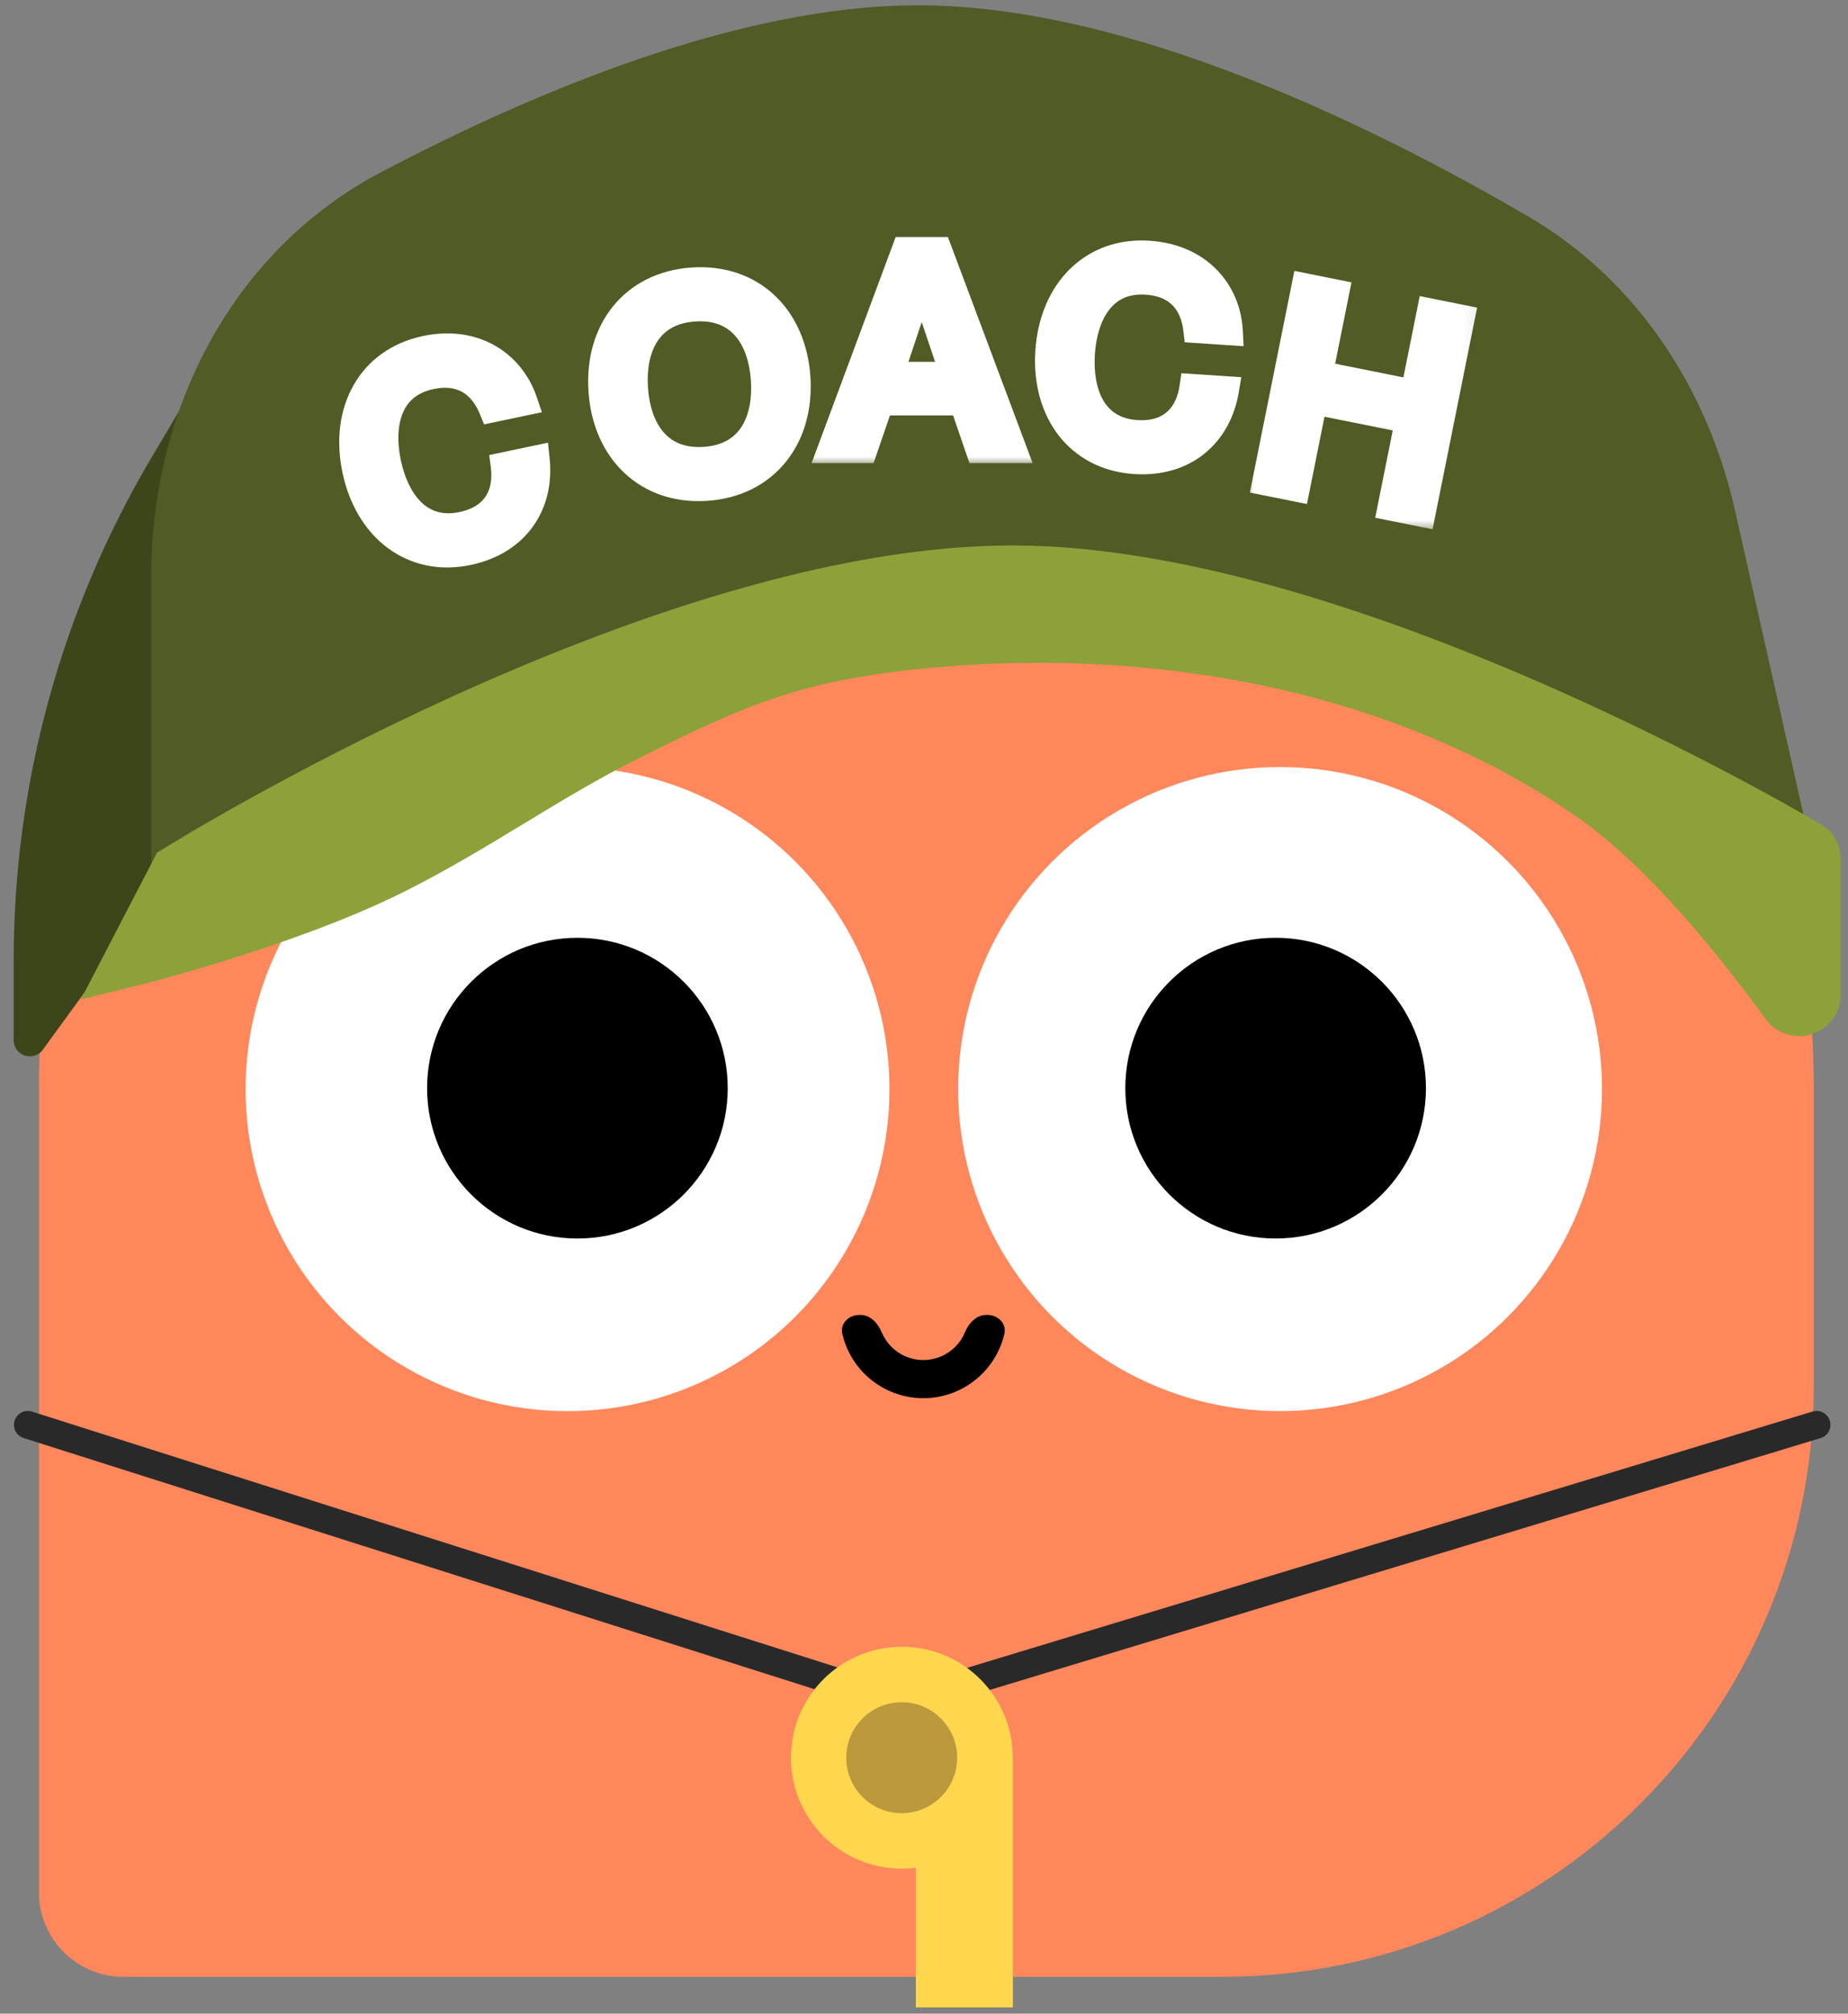 <svg width="123" height="134" viewBox="0 0 123 134" fill="none" xmlns="http://www.w3.org/2000/svg">
<rect x="0" y="0" width="123" height="134" fill="#808080" stroke="none"/>
<path d="M2.589 72.464C2.589 39.842 29.034 13.396 61.657 13.396V13.396C94.279 13.396 120.724 39.842 120.724 72.464V92.163C120.724 113.914 103.092 131.547 81.341 131.547H8.215C5.108 131.547 2.589 129.028 2.589 125.921V72.464Z" fill="#FE875C"/>
<path d="M65.725 87.504C66.425 87.504 67.008 88.079 66.849 88.761C66.78 89.055 66.688 89.343 66.572 89.623C66.293 90.295 65.885 90.906 65.371 91.42C64.857 91.934 64.247 92.342 63.575 92.621C62.903 92.899 62.183 93.042 61.456 93.042C60.728 93.042 60.008 92.899 59.336 92.621C58.665 92.342 58.054 91.934 57.54 91.42C57.026 90.906 56.618 90.295 56.34 89.623C56.224 89.343 56.131 89.055 56.062 88.761C55.904 88.079 56.486 87.504 57.186 87.504L57.276 87.504C57.927 87.504 58.434 88.051 58.683 88.653V88.653C58.834 89.017 59.055 89.348 59.334 89.626C59.612 89.905 59.943 90.126 60.307 90.277C60.671 90.428 61.062 90.505 61.456 90.505C61.85 90.505 62.24 90.428 62.604 90.277C62.968 90.126 63.299 89.905 63.578 89.626C63.856 89.348 64.077 89.017 64.228 88.653V88.653C64.477 88.051 64.984 87.504 65.635 87.504H65.725Z" fill="black"/>
<ellipse cx="37.774" cy="72.474" rx="21.428" ry="21.43" fill="white"/>
<ellipse cx="85.2" cy="72.472" rx="21.428" ry="21.43" fill="white"/>
<ellipse cx="84.904" cy="72.41" rx="10.005" ry="10.006" fill="black"/>
<ellipse cx="38.432" cy="72.411" rx="10.005" ry="10.006" fill="black"/>
<path d="M12.553 26.29L13.821 24.154C13.291 24.279 12.874 25.049 12.553 26.29L10.111 30.403C4.087 40.546 0.909 52.124 0.909 63.921V69.215C0.909 70.258 2.242 70.691 2.855 69.849L12.207 56.992C11.616 48.218 11.05 32.095 12.553 26.29Z" fill="#3D451B"/>
<path d="M113.902 34.314L118.209 53.443C118.209 53.443 88.026 37.695 66.558 37.911C43.219 38.147 11.678 57.437 11.678 57.437V38.341C11.678 27.784 16.793 17.784 26.139 12.874C36.116 7.632 49.614 1.944 61.178 1.967C74.705 1.994 90.711 9.847 100.911 15.804C107.717 19.779 112.17 26.625 113.902 34.314Z" fill="#505B25" stroke="#505B25" stroke-width="3.228" stroke-linecap="square"/>
<path d="M67.634 37.911C88.531 38.042 116.333 53.871 120.396 56.251C120.721 56.441 120.899 56.779 120.899 57.156V66.224C120.899 67.295 119.457 67.744 118.829 66.875C116.065 63.054 110.924 56.511 105.834 52.999C93.757 44.664 77.915 41.432 62.254 42.792C53.131 43.585 49.08 45.36 41.809 49.005C36.199 51.817 31.815 55.068 26.206 57.88C18.934 61.525 8.451 64.093 8.451 64.093L11.679 57.88C11.679 57.88 43.825 37.761 67.634 37.911Z" fill="#8CA139" stroke="#8CA139" stroke-width="3.228" stroke-linecap="square"/>
<path d="M1.851 94.814L59.995 113.275L120.909 94.814" stroke="#292929" stroke-width="1.846" stroke-linecap="round"/>
<path fill-rule="evenodd" clip-rule="evenodd" d="M60.955 124.294C60.651 124.332 60.342 124.351 60.028 124.351C55.95 124.351 52.645 121.045 52.645 116.967C52.645 112.889 55.95 109.583 60.028 109.583C64.106 109.583 67.411 112.888 67.412 116.966H67.415V133.581H60.955V124.294Z" fill="#FED74E"/>
<ellipse cx="60.016" cy="116.966" rx="3.692" ry="3.692" fill="#BD993D"/>
<mask id="path-13-outside-1_9467_23544" maskUnits="userSpaceOnUse" x="20.373" y="20.278" width="18.173" height="19.72" fill="black">
<rect fill="white" x="20.373" y="20.278" width="18.173" height="19.72"/>
<path d="M31.139 36.691C27.471 37.462 24.513 35.14 23.698 31.256C22.878 27.354 24.671 24.035 28.338 23.265C31.572 22.586 34.01 24.224 34.859 26.743L32.782 27.179C32.281 25.964 31.137 24.469 28.663 24.989C25.808 25.588 25.233 28.236 25.771 30.802C26.314 33.385 27.906 35.578 30.76 34.979C33.253 34.455 33.789 32.607 33.586 31.009L35.663 30.573C35.978 33.506 34.391 36.008 31.139 36.691Z"/>
</mask>
<path d="M31.139 36.691C27.471 37.462 24.513 35.14 23.698 31.256C22.878 27.354 24.671 24.035 28.338 23.265C31.572 22.586 34.01 24.224 34.859 26.743L32.782 27.179C32.281 25.964 31.137 24.469 28.663 24.989C25.808 25.588 25.233 28.236 25.771 30.802C26.314 33.385 27.906 35.578 30.76 34.979C33.253 34.455 33.789 32.607 33.586 31.009L35.663 30.573C35.978 33.506 34.391 36.008 31.139 36.691Z" fill="white"/>
<path d="M34.859 26.743L35.049 27.646L36.066 27.433L35.734 26.448L34.859 26.743ZM32.782 27.179L31.928 27.531L32.221 28.24L32.971 28.082L32.782 27.179ZM33.586 31.009L33.396 30.106L32.563 30.281L32.67 31.126L33.586 31.009ZM35.663 30.573L36.581 30.474L36.473 29.46L35.474 29.669L35.663 30.573ZM30.949 35.788C29.363 36.121 27.979 35.783 26.901 34.979C25.811 34.167 24.971 32.828 24.601 31.067L22.794 31.446C23.24 33.568 24.287 35.333 25.797 36.459C27.319 37.594 29.247 38.032 31.328 37.595L30.949 35.788ZM24.601 31.067C24.229 29.297 24.463 27.728 25.138 26.542C25.805 25.369 26.941 24.501 28.528 24.168L28.149 22.361C26.068 22.798 24.474 23.976 23.533 25.63C22.599 27.272 22.346 29.314 22.794 31.446L24.601 31.067ZM28.528 24.168C31.305 23.585 33.285 24.963 33.985 27.038L35.734 26.448C34.735 23.485 31.84 21.586 28.149 22.361L28.528 24.168ZM34.67 25.84L32.592 26.276L32.971 28.082L35.049 27.646L34.67 25.84ZM33.635 26.828C33.347 26.129 32.847 25.276 31.992 24.677C31.106 24.056 29.936 23.778 28.473 24.085L28.852 25.892C29.864 25.679 30.504 25.889 30.933 26.189C31.394 26.512 31.716 27.014 31.928 27.531L33.635 26.828ZM28.473 24.085C26.745 24.448 25.64 25.468 25.09 26.808C24.563 28.095 24.576 29.602 24.868 30.992L26.674 30.612C26.428 29.436 26.459 28.336 26.799 27.508C27.116 26.733 27.725 26.129 28.852 25.892L28.473 24.085ZM24.868 30.992C25.161 32.389 25.756 33.778 26.757 34.747C27.799 35.756 29.222 36.245 30.95 35.882L30.571 34.076C29.444 34.312 28.644 34.004 28.041 33.421C27.396 32.797 26.924 31.798 26.674 30.612L24.868 30.992ZM30.95 35.882C32.416 35.574 33.414 34.844 33.983 33.859C34.535 32.904 34.62 31.822 34.502 30.892L32.67 31.126C32.756 31.795 32.674 32.435 32.385 32.935C32.114 33.405 31.598 33.86 30.571 34.076L30.95 35.882ZM33.776 31.912L35.853 31.476L35.474 29.669L33.396 30.106L33.776 31.912ZM34.746 30.671C34.882 31.945 34.602 33.072 33.985 33.942C33.371 34.808 32.375 35.489 30.949 35.788L31.328 37.595C33.154 37.211 34.577 36.299 35.491 35.01C36.402 33.725 36.759 32.134 36.581 30.474L34.746 30.671Z" fill="white" mask="url(#path-13-outside-1_9467_23544)"/>
<mask id="path-15-outside-2_9467_23544" maskUnits="userSpaceOnUse" x="67.638" y="14.884" width="16.09" height="17.953" fill="black">
<rect fill="white" x="67.638" y="14.884" width="16.09" height="17.953"/>
<path d="M75.533 30.624C71.794 30.377 69.571 27.343 69.833 23.383C70.096 19.405 72.718 16.692 76.457 16.94C79.754 17.158 81.659 19.393 81.798 22.048L79.68 21.908C79.526 20.602 78.828 18.854 76.304 18.687C73.394 18.494 72.125 20.89 71.952 23.505C71.778 26.139 72.72 28.68 75.63 28.873C78.172 29.041 79.187 27.407 79.422 25.812L81.54 25.953C81.051 28.862 78.848 30.844 75.533 30.624Z"/>
</mask>
<path d="M75.533 30.624C71.794 30.377 69.571 27.343 69.833 23.383C70.096 19.405 72.718 16.692 76.457 16.94C79.754 17.158 81.659 19.393 81.798 22.048L79.68 21.908C79.526 20.602 78.828 18.854 76.304 18.687C73.394 18.494 72.125 20.89 71.952 23.505C71.778 26.139 72.72 28.68 75.63 28.873C78.172 29.041 79.187 27.407 79.422 25.812L81.54 25.953C81.051 28.862 78.848 30.844 75.533 30.624Z" fill="white"/>
<path d="M81.798 22.048L81.737 22.969L82.774 23.037L82.72 22L81.798 22.048ZM79.68 21.908L78.763 22.016L78.853 22.778L79.619 22.829L79.68 21.908ZM79.422 25.812L79.483 24.892L78.633 24.835L78.508 25.678L79.422 25.812ZM81.54 25.953L82.45 26.106L82.619 25.099L81.601 25.032L81.54 25.953ZM75.594 29.703C73.976 29.596 72.734 28.897 71.913 27.832C71.083 26.756 70.635 25.241 70.754 23.444L68.912 23.322C68.769 25.486 69.301 27.468 70.451 28.96C71.611 30.463 73.35 31.405 75.472 31.545L75.594 29.703ZM70.754 23.444C70.873 21.64 71.522 20.192 72.491 19.233C73.45 18.282 74.778 17.754 76.396 17.861L76.518 16.019C74.396 15.878 72.544 16.582 71.192 17.921C69.85 19.25 69.056 21.148 68.912 23.322L70.754 23.444ZM76.396 17.861C79.227 18.048 80.762 19.909 80.876 22.096L82.72 22C82.557 18.877 80.281 16.268 76.518 16.019L76.396 17.861ZM81.859 21.127L79.741 20.987L79.619 22.829L81.737 22.969L81.859 21.127ZM80.597 21.799C80.508 21.049 80.256 20.092 79.594 19.285C78.908 18.448 77.857 17.865 76.365 17.766L76.243 19.608C77.275 19.676 77.835 20.05 78.167 20.456C78.524 20.891 78.698 21.461 78.763 22.016L80.597 21.799ZM76.365 17.766C74.604 17.65 73.264 18.333 72.374 19.476C71.519 20.573 71.125 22.028 71.031 23.444L72.873 23.566C72.953 22.367 73.28 21.316 73.83 20.61C74.345 19.95 75.094 19.532 76.243 19.608L76.365 17.766ZM71.031 23.444C70.937 24.869 71.135 26.367 71.838 27.57C72.569 28.823 73.808 29.677 75.569 29.794L75.691 27.952C74.542 27.876 73.855 27.364 73.431 26.639C72.979 25.865 72.793 24.775 72.873 23.566L71.031 23.444ZM75.569 29.794C77.064 29.893 78.222 29.459 79.036 28.664C79.825 27.893 80.198 26.874 80.335 25.947L78.508 25.678C78.41 26.345 78.159 26.94 77.746 27.343C77.358 27.722 76.738 28.021 75.691 27.952L75.569 29.794ZM79.361 26.733L81.479 26.874L81.601 25.032L79.483 24.892L79.361 26.733ZM80.63 25.8C80.418 27.063 79.844 28.073 79.015 28.745C78.191 29.413 77.048 29.799 75.594 29.703L75.472 31.545C77.333 31.668 78.95 31.174 80.177 30.179C81.401 29.187 82.174 27.751 82.45 26.106L80.63 25.8Z" fill="white" mask="url(#path-15-outside-2_9467_23544)"/>
<mask id="path-17-outside-3_9467_23544" maskUnits="userSpaceOnUse" x="82.95" y="17.12" width="15.897" height="18.248" fill="black">
<rect fill="white" x="82.95" y="17.12" width="15.897" height="18.248"/>
<path d="M86.266 32.453L84.275 32.053L86.875 19.113L88.866 19.513L87.779 24.924L94.131 26.201L95.218 20.79L97.227 21.194L94.627 34.134L92.618 33.73L93.786 27.921L87.433 26.644L86.266 32.453Z"/>
</mask>
<path d="M86.266 32.453L84.275 32.053L86.875 19.113L88.866 19.513L87.779 24.924L94.131 26.201L95.218 20.79L97.227 21.194L94.627 34.134L92.618 33.73L93.786 27.921L87.433 26.644L86.266 32.453Z" fill="white"/>
<path d="M86.266 32.453L86.084 33.358L86.989 33.54L87.171 32.635L86.266 32.453ZM84.275 32.053L83.37 31.871L83.189 32.776L84.093 32.958L84.275 32.053ZM86.875 19.113L87.057 18.208L86.152 18.026L85.97 18.931L86.875 19.113ZM88.866 19.513L89.771 19.695L89.953 18.79L89.048 18.608L88.866 19.513ZM87.779 24.924L86.874 24.743L86.692 25.648L87.597 25.829L87.779 24.924ZM94.131 26.201L93.949 27.106L94.854 27.288L95.036 26.383L94.131 26.201ZM95.218 20.79L95.4 19.885L94.495 19.703L94.314 20.608L95.218 20.79ZM97.227 21.194L98.132 21.375L98.314 20.471L97.409 20.289L97.227 21.194ZM94.627 34.134L94.445 35.039L95.35 35.22L95.532 34.316L94.627 34.134ZM92.618 33.73L91.713 33.548L91.532 34.453L92.436 34.635L92.618 33.73ZM93.786 27.921L94.691 28.102L94.872 27.197L93.968 27.016L93.786 27.921ZM87.433 26.644L87.615 25.739L86.71 25.557L86.528 26.462L87.433 26.644ZM86.448 31.548L84.457 31.148L84.093 32.958L86.084 33.358L86.448 31.548ZM85.18 32.235L87.78 19.295L85.97 18.931L83.37 31.871L85.18 32.235ZM86.694 20.018L88.684 20.418L89.048 18.608L87.057 18.208L86.694 20.018ZM87.961 19.331L86.874 24.743L88.684 25.106L89.771 19.695L87.961 19.331ZM87.597 25.829L93.949 27.106L94.313 25.296L87.961 24.02L87.597 25.829ZM95.036 26.383L96.123 20.972L94.314 20.608L93.226 26.019L95.036 26.383ZM95.037 21.695L97.046 22.099L97.409 20.289L95.4 19.885L95.037 21.695ZM96.322 21.012L93.722 33.952L95.532 34.316L98.132 21.375L96.322 21.012ZM94.809 33.229L92.8 32.825L92.436 34.635L94.445 35.039L94.809 33.229ZM93.523 33.912L94.691 28.102L92.881 27.739L91.713 33.548L93.523 33.912ZM93.968 27.016L87.615 25.739L87.251 27.549L93.604 28.825L93.968 27.016ZM86.528 26.462L85.361 32.271L87.171 32.635L88.338 26.826L86.528 26.462Z" fill="white" mask="url(#path-17-outside-3_9467_23544)"/>
<mask id="path-19-outside-4_9467_23544" maskUnits="userSpaceOnUse" x="38.173" y="16.649" width="17.078" height="18.01" fill="black">
<rect fill="white" x="38.173" y="16.649" width="17.078" height="18.01"/>
<path d="M47.002 32.408C43.06 32.666 40.347 29.94 40.088 25.979C39.828 22.019 42.163 18.98 46.105 18.721C50.047 18.463 52.759 21.171 53.019 25.132C53.278 29.092 50.944 32.149 47.002 32.408ZM46.888 30.658C50.001 30.454 51.078 27.978 50.9 25.27C50.723 22.563 49.333 20.267 46.22 20.471C43.107 20.675 42.029 23.133 42.206 25.84C42.383 28.548 43.775 30.862 46.888 30.658Z"/>
</mask>
<path d="M47.002 32.408C43.06 32.666 40.347 29.94 40.088 25.979C39.828 22.019 42.163 18.98 46.105 18.721C50.047 18.463 52.759 21.171 53.019 25.132C53.278 29.092 50.944 32.149 47.002 32.408ZM46.888 30.658C50.001 30.454 51.078 27.978 50.9 25.27C50.723 22.563 49.333 20.267 46.22 20.471C43.107 20.675 42.029 23.133 42.206 25.84C42.383 28.548 43.775 30.862 46.888 30.658Z" fill="white"/>
<path d="M46.942 31.487C45.209 31.6 43.803 31.06 42.8 30.107C41.79 29.146 41.126 27.704 41.009 25.919L39.167 26.04C39.309 28.215 40.132 30.116 41.528 31.444C42.932 32.779 44.854 33.474 47.063 33.329L46.942 31.487ZM41.009 25.919C40.892 24.134 41.362 22.623 42.238 21.544C43.107 20.472 44.43 19.756 46.166 19.642L46.045 17.8C43.838 17.945 42.023 18.878 40.804 20.381C39.592 21.875 39.024 23.864 39.167 26.04L41.009 25.919ZM46.166 19.642C47.901 19.529 49.306 20.066 50.308 21.015C51.317 21.971 51.981 23.407 52.098 25.192L53.94 25.071C53.797 22.896 52.975 20.998 51.578 19.674C50.173 18.344 48.252 17.656 46.045 17.8L46.166 19.642ZM52.098 25.192C52.215 26.977 51.745 28.493 50.868 29.578C49.998 30.654 48.675 31.373 46.942 31.487L47.063 33.329C49.271 33.184 51.086 32.245 52.304 30.738C53.515 29.239 54.082 27.246 53.94 25.071L52.098 25.192ZM46.948 31.579C48.773 31.459 50.096 30.651 50.903 29.405C51.682 28.2 51.918 26.685 51.821 25.21L49.979 25.331C50.06 26.563 49.846 27.64 49.353 28.401C48.887 29.121 48.115 29.652 46.827 29.737L46.948 31.579ZM51.821 25.21C51.725 23.735 51.293 22.267 50.362 21.179C49.399 20.053 47.982 19.431 46.16 19.55L46.28 21.392C47.571 21.308 48.405 21.731 48.96 22.379C49.546 23.064 49.898 24.098 49.979 25.331L51.821 25.21ZM46.16 19.55C44.337 19.67 43.014 20.472 42.205 21.714C41.424 22.914 41.188 24.425 41.285 25.901L43.127 25.78C43.046 24.547 43.261 23.477 43.753 22.72C44.218 22.006 44.989 21.477 46.28 21.392L46.16 19.55ZM41.285 25.901C41.382 27.376 41.813 28.847 42.743 29.939C43.706 31.07 45.123 31.698 46.948 31.579L46.827 29.737C45.539 29.821 44.704 29.395 44.149 28.743C43.561 28.052 43.208 27.012 43.127 25.78L41.285 25.901Z" fill="white" mask="url(#path-19-outside-4_9467_23544)"/>
<mask id="path-21-outside-5_9467_23544" maskUnits="userSpaceOnUse" x="53.457" y="14.895" width="16" height="16" fill="black">
<rect fill="white" x="53.457" y="14.895" width="16" height="16"/>
<path d="M57.486 29.895H55.345L60.255 16.696H62.452L67.399 29.895H65.184L64.094 26.72H58.575L57.486 29.895ZM61.325 18.579L59.184 25.003H63.522L61.362 18.579H61.325Z"/>
</mask>
<path d="M57.486 29.895H55.345L60.255 16.696H62.452L67.399 29.895H65.184L64.094 26.72H58.575L57.486 29.895ZM61.325 18.579L59.184 25.003H63.522L61.362 18.579H61.325Z" fill="white"/>
<path d="M57.486 29.895V30.818H58.145L58.359 30.195L57.486 29.895ZM55.345 29.895L54.48 29.573L54.016 30.818H55.345V29.895ZM60.255 16.696V15.773H59.613L59.39 16.375L60.255 16.696ZM62.452 16.696L63.316 16.372L63.091 15.773H62.452V16.696ZM67.399 29.895V30.818H68.73L68.263 29.571L67.399 29.895ZM65.184 29.895L64.311 30.195L64.524 30.818H65.184V29.895ZM64.094 26.72L64.968 26.421L64.754 25.797H64.094V26.72ZM58.575 26.72V25.797H57.916L57.702 26.421L58.575 26.72ZM61.325 18.579V17.656H60.66L60.45 18.287L61.325 18.579ZM59.184 25.003L58.309 24.711L57.904 25.926H59.184V25.003ZM63.522 25.003V25.926H64.806L64.397 24.709L63.522 25.003ZM61.362 18.579L62.237 18.285L62.026 17.656H61.362V18.579ZM57.486 28.972H55.345V30.818H57.486V28.972ZM56.21 30.217L61.12 17.018L59.39 16.375L54.48 29.573L56.21 30.217ZM60.255 17.619H62.452V15.773H60.255V17.619ZM61.587 17.02L66.534 30.219L68.263 29.571L63.316 16.372L61.587 17.02ZM67.399 28.972H65.184V30.818H67.399V28.972ZM66.057 29.596L64.968 26.421L63.221 27.019L64.311 30.195L66.057 29.596ZM64.094 25.797H58.575V27.643H64.094V25.797ZM57.702 26.421L56.613 29.596L58.359 30.195L59.448 27.019L57.702 26.421ZM60.45 18.287L58.309 24.711L60.06 25.295L62.201 18.871L60.45 18.287ZM59.184 25.926H63.522V24.08H59.184V25.926ZM64.397 24.709L62.237 18.285L60.488 18.873L62.647 25.297L64.397 24.709ZM61.362 17.656H61.325V19.502H61.362V17.656Z" fill="white" mask="url(#path-21-outside-5_9467_23544)"/>
</svg>
